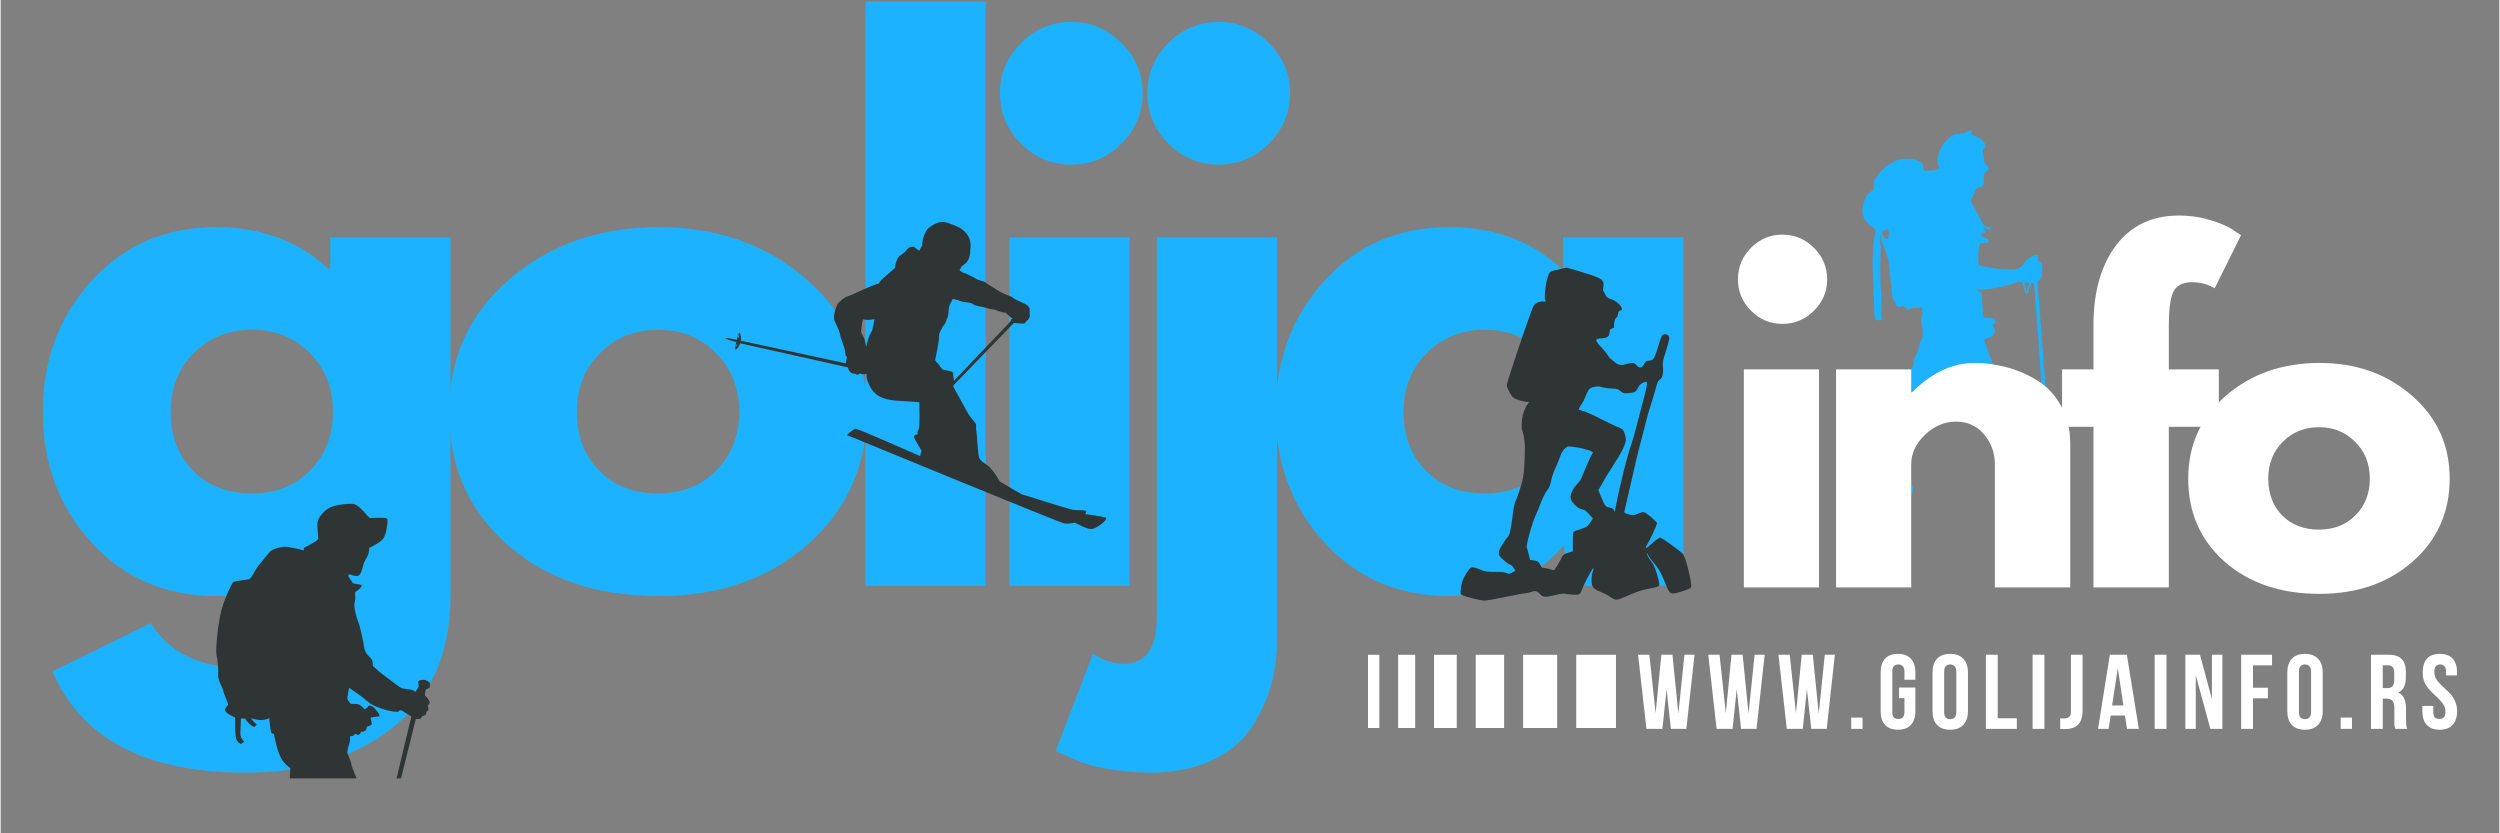 <svg xmlns="http://www.w3.org/2000/svg" xmlns:xlink="http://www.w3.org/1999/xlink" width="300" zoomAndPan="magnify" viewBox="0 0 224.88 75" height="100" preserveAspectRatio="xMidYMid meet" version="1.0"><rect x="0" y="0" width="224.88" height="75" fill="#808080" stroke="none"/><defs><g/><clipPath id="706c85fe1f"><path d="M 77 0.02 L 89 0.02 L 89 53 L 77 53 Z M 77 0.02 " clip-rule="nonzero"/></clipPath><clipPath id="caf272c378"><path d="M 166.695 11.586 L 186.184 11.586 L 186.184 45 L 166.695 45 Z M 166.695 11.586 " clip-rule="nonzero"/></clipPath><clipPath id="72372d6672"><path d="M 12.387 45.316 L 38.625 45.316 L 38.625 70.055 L 12.387 70.055 Z M 12.387 45.316 " clip-rule="nonzero"/></clipPath><clipPath id="3184f65711"><path d="M 65.164 19.902 L 99.645 19.902 L 99.645 47.637 L 65.164 47.637 Z M 65.164 19.902 " clip-rule="nonzero"/></clipPath><clipPath id="4ffc455a00"><path d="M 131.371 24.078 L 152.359 24.078 L 152.359 54.062 L 131.371 54.062 Z M 131.371 24.078 " clip-rule="nonzero"/></clipPath></defs><g fill="#1db2ff" fill-opacity="1"><g transform="translate(2.393, 52.722)"><g><path d="M 2.266 7.703 L 11.125 3.359 C 12.758 6.047 15.594 7.391 19.625 7.391 C 21.5 7.391 23.238 6.789 24.844 5.594 C 26.457 4.395 27.266 2.551 27.266 0.062 L 27.266 -2.266 C 25.348 -0.141 21.926 0.922 17 0.922 C 12.469 0.922 8.734 -0.676 5.797 -3.875 C 2.867 -7.082 1.406 -11.008 1.406 -15.656 C 1.406 -20.301 2.867 -24.234 5.797 -27.453 C 8.734 -30.672 12.469 -32.281 17 -32.281 C 21.031 -32.281 24.391 -31.035 27.078 -28.547 L 27.266 -28.547 L 27.266 -31.359 L 38.094 -31.359 L 38.094 0.859 C 38.094 5.953 36.398 9.883 33.016 12.656 C 29.629 15.426 25.164 16.812 19.625 16.812 C 10.656 16.812 4.867 13.773 2.266 7.703 Z M 15.016 -20.969 C 13.609 -19.582 12.906 -17.805 12.906 -15.641 C 12.906 -13.484 13.578 -11.723 14.922 -10.359 C 16.266 -8.992 18.035 -8.312 20.234 -8.312 C 22.359 -8.312 24.102 -9.004 25.469 -10.391 C 26.832 -11.773 27.516 -13.531 27.516 -15.656 C 27.516 -17.812 26.812 -19.582 25.406 -20.969 C 24 -22.352 22.273 -23.047 20.234 -23.047 C 18.16 -23.047 16.422 -22.352 15.016 -20.969 Z M 15.016 -20.969 "/></g></g></g><g fill="#1db2ff" fill-opacity="1"><g transform="translate(38.951, 52.722)"><g><path d="M 6.625 -3.719 C 3.145 -6.82 1.406 -10.797 1.406 -15.641 C 1.406 -20.492 3.219 -24.477 6.844 -27.594 C 10.477 -30.719 14.961 -32.281 20.297 -32.281 C 25.555 -32.281 29.988 -30.707 33.594 -27.562 C 37.195 -24.426 39 -20.453 39 -15.641 C 39 -10.836 37.238 -6.875 33.719 -3.75 C 30.195 -0.633 25.723 0.922 20.297 0.922 C 14.672 0.922 10.113 -0.625 6.625 -3.719 Z M 15.016 -20.969 C 13.609 -19.582 12.906 -17.805 12.906 -15.641 C 12.906 -13.484 13.578 -11.723 14.922 -10.359 C 16.266 -8.992 18.035 -8.312 20.234 -8.312 C 22.359 -8.312 24.102 -9.004 25.469 -10.391 C 26.832 -11.773 27.516 -13.531 27.516 -15.656 C 27.516 -17.812 26.812 -19.582 25.406 -20.969 C 24 -22.352 22.273 -23.047 20.234 -23.047 C 18.16 -23.047 16.422 -22.352 15.016 -20.969 Z M 15.016 -20.969 "/></g></g></g><g clip-path="url(#706c85fe1f)"><g fill="#1db2ff" fill-opacity="1"><g transform="translate(74.165, 52.722)"><g><path d="M 3.672 0 L 3.672 -52.578 L 14.484 -52.578 L 14.484 0 Z M 3.672 0 "/></g></g></g></g><g fill="#1db2ff" fill-opacity="1"><g transform="translate(87.125, 52.722)"><g><path d="M 4.703 -48.844 C 5.973 -50.113 7.484 -50.75 9.234 -50.75 C 10.984 -50.75 12.488 -50.113 13.75 -48.844 C 15.02 -47.582 15.656 -46.078 15.656 -44.328 C 15.656 -42.578 15.02 -41.066 13.75 -39.797 C 12.488 -38.535 10.984 -37.906 9.234 -37.906 C 7.484 -37.906 5.973 -38.535 4.703 -39.797 C 3.441 -41.066 2.812 -42.578 2.812 -44.328 C 2.812 -46.078 3.441 -47.582 4.703 -48.844 Z M 3.672 -31.359 L 3.672 0 L 14.484 0 L 14.484 -31.359 Z M 3.672 -31.359 "/></g></g></g><g fill="#1db2ff" fill-opacity="1"><g transform="translate(100.391, 52.722)"><g><path d="M 4.703 -48.844 C 5.973 -50.113 7.484 -50.75 9.234 -50.75 C 10.984 -50.75 12.488 -50.113 13.75 -48.844 C 15.02 -47.582 15.656 -46.078 15.656 -44.328 C 15.656 -42.578 15.02 -41.066 13.75 -39.797 C 12.488 -38.535 10.984 -37.906 9.234 -37.906 C 7.484 -37.906 5.973 -38.535 4.703 -39.797 C 3.441 -41.066 2.812 -42.578 2.812 -44.328 C 2.812 -46.078 3.441 -47.582 4.703 -48.844 Z M 3.672 -31.359 L 3.672 2.75 C 3.672 5.602 2.672 7.031 0.672 7.031 C 0.266 7.031 -0.16 6.957 -0.609 6.812 C -1.055 6.676 -1.426 6.523 -1.719 6.359 L -2.078 6.109 L -5.438 14.859 C -5.352 14.898 -5.086 15.02 -4.641 15.219 C -4.191 15.426 -3.852 15.578 -3.625 15.672 C -3.406 15.773 -3.031 15.91 -2.5 16.078 C -1.977 16.242 -1.473 16.363 -0.984 16.438 C -0.492 16.52 0.113 16.602 0.844 16.688 C 1.582 16.77 2.359 16.812 3.172 16.812 C 5.211 16.812 7.008 16.453 8.562 15.734 C 10.113 15.023 11.297 14.066 12.109 12.859 C 12.922 11.66 13.52 10.398 13.906 9.078 C 14.289 7.754 14.484 6.336 14.484 4.828 L 14.484 -31.359 Z M 3.672 -31.359 "/></g></g></g><g fill="#1db2ff" fill-opacity="1"><g transform="translate(113.351, 52.722)"><g><path d="M 5.797 -3.875 C 2.867 -7.082 1.406 -11.008 1.406 -15.656 C 1.406 -20.301 2.867 -24.234 5.797 -27.453 C 8.734 -30.672 12.469 -32.281 17 -32.281 C 21.156 -32.281 24.578 -30.977 27.266 -28.375 L 27.266 -31.359 L 38.094 -31.359 L 38.094 0 L 27.391 0 L 27.391 -3.547 L 27.266 -3.547 C 24.578 -0.566 21.156 0.922 17 0.922 C 12.469 0.922 8.734 -0.676 5.797 -3.875 Z M 15.016 -20.969 C 13.609 -19.582 12.906 -17.805 12.906 -15.641 C 12.906 -13.484 13.578 -11.723 14.922 -10.359 C 16.266 -8.992 18.035 -8.312 20.234 -8.312 C 22.359 -8.312 24.102 -9.004 25.469 -10.391 C 26.832 -11.773 27.516 -13.531 27.516 -15.656 C 27.516 -17.812 26.812 -19.582 25.406 -20.969 C 24 -22.352 22.273 -23.047 20.234 -23.047 C 18.16 -23.047 16.422 -22.352 15.016 -20.969 Z M 15.016 -20.969 "/></g></g></g><g clip-path="url(#caf272c378)"><path fill="#1db2ff" d="M 186.031 42.289 C 185.879 42.137 185.703 42.098 185.496 42.141 C 185.277 42.184 185.07 42.297 184.84 42.301 C 184.738 42.301 184.625 42.309 184.605 42.164 L 183.305 25.309 C 183.328 25.289 183.355 25.273 183.391 25.258 C 183.625 25.156 183.719 24.965 183.715 24.711 C 183.711 24.539 183.758 24.363 183.746 24.191 C 183.73 23.949 183.801 23.645 183.48 23.535 C 183.301 23.473 183.262 23.414 183.359 23.234 C 183.445 23.066 183.316 22.887 183.168 22.938 C 182.766 23.086 182.375 23.27 182.145 23.645 C 181.887 24.07 181.539 24.242 181.047 24.242 C 180.203 24.238 179.367 24.18 178.539 24 C 177.98 23.879 177.984 23.887 177.984 23.312 C 177.984 22.883 177.98 22.453 178.105 22.031 C 178.141 21.914 178.172 21.824 178.305 21.871 C 178.445 21.922 178.57 21.777 178.723 21.859 C 178.816 21.91 178.887 21.805 178.926 21.715 C 178.969 21.613 178.887 21.57 178.812 21.527 C 178.645 21.434 178.473 21.336 178.305 21.246 C 178.246 21.211 178.207 21.164 178.219 21.098 C 178.23 21.023 178.281 21.012 178.352 21 C 178.734 20.926 178.73 20.922 178.48 20.629 C 178.465 20.609 178.34 20.48 178.461 20.527 C 178.625 20.57 178.77 20.613 178.918 20.645 C 178.996 20.66 179.098 20.691 179.129 20.586 C 179.16 20.484 179.062 20.418 178.988 20.422 C 178.418 20.434 178.438 20.113 178.098 19.586 C 178.086 19.57 178.078 19.551 178.07 19.531 C 177.918 19.172 177.699 18.844 177.516 18.5 C 177.418 18.316 177.246 18.094 177.371 17.902 C 177.523 17.668 177.617 17.418 177.707 17.156 C 177.758 17.012 177.887 16.906 178.023 16.883 C 178.422 16.824 178.52 16.586 178.488 16.23 C 178.484 16.141 178.477 16.051 178.473 15.961 C 178.461 15.762 178.512 15.57 178.691 15.453 C 178.988 15.262 179.004 15.199 178.785 14.914 C 178.676 14.77 178.504 14.656 178.523 14.445 C 178.539 14.242 178.477 14.059 178.418 13.871 C 178.332 13.605 178.391 13.387 178.617 13.219 C 178.691 13.168 178.641 13.117 178.625 13.059 C 178.445 12.484 177.918 12.332 177.453 12.145 C 177.23 12.055 177.531 11.645 177.262 11.75 C 177.18 11.766 177.133 11.762 177.102 11.781 C 176.812 11.973 176.504 12.059 176.148 12.059 C 175.961 12.062 175.746 12.078 175.57 12.227 C 174.934 12.758 174.441 13.363 174.344 14.227 C 174.316 14.488 174.301 14.746 174.434 14.977 C 174.527 15.133 174.449 15.156 174.34 15.219 C 174 15.41 173.625 15.336 173.266 15.355 C 173.094 15.363 172.984 15.281 173.031 15.059 C 173.074 14.859 172.977 14.703 172.797 14.602 C 172.586 14.484 172.379 14.387 172.145 14.34 C 170.633 14.031 169.332 15.027 168.676 16.164 C 168.578 16.332 168.598 16.52 168.574 16.703 C 168.555 16.879 168.617 17.105 168.41 17.199 C 167.859 17.445 167.773 17.98 167.633 18.457 C 167.449 19.078 167.602 19.645 168.07 20.129 C 168.234 20.301 168.434 20.43 168.621 20.566 C 168.754 20.664 168.785 20.766 168.746 20.906 C 168.504 21.699 168.516 22.527 168.484 23.344 C 168.434 24.684 168.602 26.027 168.602 27.371 C 168.602 27.758 168.641 28.152 168.66 28.539 C 168.676 28.852 168.91 28.816 169.109 28.828 C 169.348 28.84 169.312 28.648 169.293 28.52 C 169.207 27.957 169.27 27.395 169.289 26.832 C 169.289 26.762 169.285 26.688 169.277 26.617 C 169.121 25.316 169.168 24.012 169.184 22.711 C 169.188 22.445 169.258 22.18 169.172 21.914 C 169.094 21.688 169.113 21.457 169.137 21.223 C 169.168 20.965 169.211 21.492 169.262 21.621 C 169.598 22.43 169.934 23.223 169.977 24.137 C 169.996 24.598 170.051 25.086 170.137 25.559 C 170.227 26.055 170.117 26.605 170.402 27.051 C 170.48 27.203 170.555 27.355 170.633 27.512 C 170.695 27.656 170.887 27.633 171.023 27.594 C 171.254 27.523 171.395 27.578 171.52 27.758 C 171.574 27.836 171.648 27.953 171.734 27.875 C 172.035 27.602 172.41 27.762 172.738 27.672 C 172.816 27.652 172.957 27.641 172.93 27.734 C 172.867 27.957 173.02 28.164 172.934 28.371 C 172.816 28.652 172.828 28.938 172.898 29.219 C 172.984 29.57 172.984 29.926 172.973 30.285 C 172.965 30.523 172.754 30.629 172.734 30.836 C 172.684 31.293 172.508 31.711 172.297 32.105 C 172.086 32.5 172.281 33.051 171.797 33.328 C 171.77 33.344 171.762 33.402 171.75 33.441 C 171.645 33.805 171.527 34.168 171.445 34.539 C 171.406 34.727 171.336 34.883 171.203 35.023 C 170.285 36.012 169.543 37.109 169.199 38.434 C 168.984 39.258 168.613 40.012 168.219 40.758 C 168.148 40.891 168.059 41.02 167.957 41.133 C 167.902 41.195 167.797 41.27 167.77 41.086 C 167.758 40.996 167.73 40.883 167.605 40.914 C 167.477 40.941 167.465 41.07 167.496 41.164 C 167.574 41.406 167.469 41.578 167.336 41.758 C 167.18 41.973 167.027 42.195 166.902 42.43 C 166.699 42.816 166.797 43.086 167.18 43.293 C 167.207 43.309 167.234 43.324 167.262 43.34 C 167.27 43.34 167.273 43.344 167.277 43.348 C 167.281 43.352 167.289 43.352 167.301 43.359 C 167.41 43.414 167.738 43.574 167.988 43.641 C 167.996 43.645 168.004 43.645 168.012 43.648 C 168.035 43.652 168.059 43.66 168.082 43.664 C 168.094 43.664 168.102 43.668 168.113 43.668 C 168.355 43.719 168.605 43.758 168.844 43.824 C 168.844 43.824 168.848 43.824 168.848 43.828 C 169.004 43.871 169.156 43.926 169.301 44.004 C 169.301 44.004 169.301 44.004 169.301 44.008 C 169.359 44.039 169.414 44.074 169.469 44.113 C 169.492 44.125 169.516 44.145 169.535 44.16 C 169.543 44.164 169.555 44.172 169.562 44.18 L 169.586 44.199 C 170.008 44.527 171.715 44.973 172.035 44.391 C 172.27 43.957 172.062 43.559 171.57 43.484 C 171.305 43.438 171.141 43.406 171.035 43.34 C 170.883 43.246 170.836 43.082 170.746 42.715 C 170.703 42.527 170.645 42.34 170.59 42.152 C 170.555 42.039 170.496 41.922 170.371 41.922 C 170.246 41.922 170.168 41.773 170.246 41.672 L 174.383 36.098 C 174.418 36.047 174.48 36.023 174.539 36.035 C 174.711 36.066 174.879 36.039 174.973 35.883 C 175.117 35.633 175.359 35.184 175.574 34.949 C 175.645 34.875 175.766 34.887 175.824 34.973 C 175.898 35.086 175.984 35.195 176.07 35.305 C 176.082 35.32 176.094 35.336 176.098 35.355 C 176.277 35.941 176.527 36.703 177.113 36.57 C 177.422 36.504 177.715 36.543 177.938 36.562 C 178.012 36.57 178.066 36.625 178.078 36.695 C 178.219 37.594 178.309 38.512 178.797 39.309 C 179.145 39.875 179.555 40.406 179.918 40.961 C 180.191 41.383 180.441 41.82 180.703 42.25 C 180.758 42.34 180.801 42.398 180.641 42.434 C 180.488 42.465 180.438 42.633 180.555 42.715 C 181 43.027 180.812 43.496 180.883 43.902 C 180.887 43.949 180.855 44.012 180.875 44.055 C 180.941 44.223 180.977 44.391 180.988 44.559 C 180.988 44.562 180.988 44.562 180.988 44.562 C 181.324 45.238 182.258 44.695 182.348 44.645 C 182.355 44.641 182.355 44.637 182.355 44.637 C 182.75 44.473 183.117 44.125 183.547 44.199 C 184.008 44.277 184.383 44.082 184.715 43.91 C 185.227 43.641 185.715 43.289 186.062 42.781 C 186.211 42.562 186.191 42.445 186.031 42.289 Z M 169.602 21.449 C 169.508 21.32 169.414 21.191 169.324 21.07 C 169.258 20.984 169.293 20.863 169.395 20.824 C 169.477 20.797 169.551 20.746 169.625 20.711 C 169.918 20.582 169.934 20.59 169.934 20.906 C 169.938 21.062 169.926 21.219 169.891 21.383 C 169.863 21.52 169.688 21.562 169.602 21.449 Z M 170.273 41.195 C 170.176 41.324 169.969 41.246 169.984 41.082 C 170 40.914 170.066 40.746 170.219 40.57 C 170.984 39.672 171.688 38.723 172.418 37.793 C 172.922 37.148 173.438 36.512 173.938 35.863 C 173.953 35.844 173.977 35.789 173.988 35.805 C 174 35.812 174.012 35.82 174.027 35.828 C 174.113 35.875 174.137 35.984 174.078 36.062 Z M 182.527 25.48 C 182.527 25.48 182.605 25.527 182.566 25.594 C 182.566 25.594 182.363 25.926 182.379 26.07 C 182.395 26.211 182.34 26.422 182.297 26.113 C 182.25 25.809 182.199 25.672 182.137 25.543 C 182.074 25.41 182.355 25.371 182.527 25.48 Z M 183.766 41.902 C 183.477 41.801 183.344 41.625 183.207 41.691 C 183.09 41.746 182.852 41.73 182.723 41.602 L 182.711 41.59 C 182.703 41.578 182.691 41.566 182.684 41.551 C 182.684 41.547 182.68 41.547 182.68 41.547 C 182.676 41.535 182.668 41.527 182.664 41.516 C 182.621 41.414 182.551 41.277 182.418 41.348 C 182.254 41.438 182.484 41.527 182.445 41.645 C 182.289 41.688 182.238 41.559 182.164 41.465 C 181.562 40.703 181.184 39.828 180.922 38.898 C 180.801 38.48 180.645 38.074 180.441 37.684 C 180.141 37.094 180.102 36.469 180.176 35.816 C 180.262 35.09 179.992 34.422 179.738 33.766 C 179.559 33.301 179.375 32.832 179.16 32.383 C 178.902 31.848 178.812 31.258 178.543 30.73 C 178.453 30.547 178.648 30.52 178.762 30.477 C 178.992 30.398 179.203 30.332 179.371 30.105 C 179.523 29.898 179.508 29.754 179.402 29.555 C 179.316 29.391 179.129 29.188 179.5 29.098 C 179.633 29.062 179.551 28.941 179.504 28.871 C 179.336 28.598 179.047 28.598 178.789 28.605 C 178.512 28.613 178.402 28.539 178.398 28.25 C 178.379 27.656 178.324 27.066 178.289 26.473 C 178.281 26.367 178.242 26.297 178.148 26.258 C 178.062 26.223 177.711 26.094 177.922 26.086 C 179.07 26.051 180.16 25.848 181.227 25.484 C 181.266 25.473 181.301 25.457 181.344 25.445 C 181.863 25.285 181.914 25.312 182.074 25.82 C 182.125 25.977 182.164 26.137 182.215 26.293 C 182.238 26.371 182.266 26.457 182.379 26.434 C 182.477 26.414 182.52 26.344 182.496 26.254 C 182.422 25.941 182.707 25.762 182.773 25.5 C 182.785 25.453 182.844 25.422 182.898 25.445 C 182.926 25.457 182.945 25.473 182.961 25.492 L 183.035 25.926 C 183.035 25.93 183.035 25.934 183.035 25.938 C 183.051 26.109 183.066 26.281 183.078 26.449 C 183.148 27.34 183.211 28.23 183.281 29.121 C 183.305 29.422 183.332 29.723 183.359 30.027 L 183.66 34.344 C 183.66 34.352 183.66 34.359 183.66 34.367 C 183.668 34.586 183.688 34.809 183.707 35.031 L 184.18 41.77 C 184.184 41.859 184.117 41.938 184.031 41.941 C 183.961 41.949 183.875 41.941 183.766 41.902 Z M 183.766 41.902 " fill-opacity="1" fill-rule="nonzero"/></g><g fill="#ffffff" fill-opacity="1"><g transform="translate(154.589, 52.868)"><g><path d="M 2.938 -30.562 C 3.727 -31.352 4.672 -31.75 5.766 -31.75 C 6.867 -31.75 7.816 -31.352 8.609 -30.562 C 9.398 -29.77 9.797 -28.828 9.797 -27.734 C 9.797 -26.641 9.398 -25.695 8.609 -24.906 C 7.816 -24.113 6.867 -23.719 5.766 -23.719 C 4.672 -23.719 3.727 -24.113 2.938 -24.906 C 2.156 -25.695 1.766 -26.641 1.766 -27.734 C 1.766 -28.828 2.156 -29.77 2.938 -30.562 Z M 2.297 -19.625 L 2.297 0 L 9.062 0 L 9.062 -19.625 Z M 2.297 -19.625 "/></g></g></g><g fill="#ffffff" fill-opacity="1"><g transform="translate(162.887, 52.868)"><g><path d="M 2.297 0 L 2.297 -19.625 L 9.062 -19.625 L 9.062 -17.562 L 9.141 -17.562 C 10.898 -19.32 12.773 -20.203 14.766 -20.203 C 15.734 -20.203 16.695 -20.07 17.656 -19.812 C 18.613 -19.562 19.531 -19.164 20.406 -18.625 C 21.281 -18.094 21.992 -17.332 22.547 -16.344 C 23.098 -15.363 23.375 -14.223 23.375 -12.922 L 23.375 0 L 16.594 0 L 16.594 -11.094 C 16.594 -12.113 16.27 -13.004 15.625 -13.766 C 14.977 -14.535 14.129 -14.922 13.078 -14.922 C 12.055 -14.922 11.129 -14.523 10.297 -13.734 C 9.473 -12.941 9.062 -12.062 9.062 -11.094 L 9.062 0 Z M 2.297 0 "/></g></g></g><g fill="#ffffff" fill-opacity="1"><g transform="translate(184.915, 52.868)"><g><path d="M 3.438 -19.625 L 3.438 -23.797 C 3.469 -26.723 4.156 -29.066 5.5 -30.828 C 6.852 -32.586 8.727 -33.469 11.125 -33.469 C 12.145 -33.469 13.117 -33.32 14.047 -33.031 C 14.984 -32.738 15.656 -32.438 16.062 -32.125 L 16.719 -31.703 L 14.344 -26.922 C 13.727 -27.285 13.051 -27.469 12.312 -27.469 C 11.469 -27.469 10.906 -27.18 10.625 -26.609 C 10.352 -26.035 10.219 -25.031 10.219 -23.594 L 10.219 -19.625 L 14.719 -19.625 L 14.719 -14.453 L 10.219 -14.453 L 10.219 0 L 3.438 0 L 3.438 -14.453 L 0.609 -14.453 L 0.609 -19.625 Z M 3.438 -19.625 "/></g></g></g><g fill="#ffffff" fill-opacity="1"><g transform="translate(196.005, 52.868)"><g><path d="M 4.141 -2.328 C 1.961 -4.266 0.875 -6.75 0.875 -9.781 C 0.875 -12.82 2.008 -15.316 4.281 -17.266 C 6.551 -19.223 9.359 -20.203 12.703 -20.203 C 15.992 -20.203 18.766 -19.219 21.016 -17.25 C 23.273 -15.289 24.406 -12.805 24.406 -9.797 C 24.406 -6.785 23.301 -4.301 21.094 -2.344 C 18.883 -0.395 16.086 0.578 12.703 0.578 C 9.18 0.578 6.328 -0.391 4.141 -2.328 Z M 9.391 -13.109 C 8.516 -12.242 8.078 -11.133 8.078 -9.781 C 8.078 -8.438 8.492 -7.336 9.328 -6.484 C 10.172 -5.629 11.281 -5.203 12.656 -5.203 C 13.988 -5.203 15.082 -5.633 15.938 -6.5 C 16.789 -7.363 17.219 -8.461 17.219 -9.797 C 17.219 -11.141 16.773 -12.242 15.891 -13.109 C 15.016 -13.984 13.938 -14.422 12.656 -14.422 C 11.352 -14.422 10.266 -13.984 9.391 -13.109 Z M 9.391 -13.109 "/></g></g></g><g clip-path="url(#72372d6672)"><path fill="#2f3534" d="M 38.176 61.188 C 38 61.16 37.559 61.199 37.578 61.383 C 37.598 61.562 37.641 61.762 37.59 61.844 C 37.539 61.93 37.332 62.27 37.332 62.27 C 37.332 62.27 37.133 62.113 36.926 62.07 C 36.723 62.023 36.156 61.98 36.051 61.922 C 35.949 61.863 35.043 61.203 34.859 61.051 C 34.676 60.895 34.105 60.512 33.867 60.258 C 33.625 60.008 33.488 60.074 33.488 59.746 C 33.488 59.418 33.355 59.266 33.113 59.035 C 32.871 58.801 32.738 58.562 32.691 58.125 C 32.641 57.691 32.305 56.215 32.168 55.93 C 32.031 55.641 31.852 54.84 31.832 54.52 C 31.812 54.203 31.945 54.055 31.918 53.711 C 31.891 53.363 31.859 53.293 32.062 53.18 C 32.262 53.062 32.504 52.793 32.504 52.688 C 32.504 52.582 31.84 52.57 31.723 52.484 C 31.609 52.398 31.551 52.234 31.445 52.109 C 31.34 51.984 31.27 51.793 31.27 51.793 L 31.387 51.676 C 31.387 51.676 31.859 51.898 32.168 51.82 C 32.477 51.742 32.602 50.887 32.688 50.672 C 32.773 50.461 33.094 49.988 33.121 49.758 C 33.152 49.527 33.172 49.312 33.172 49.312 C 33.172 49.312 34.117 48.871 34.414 48.504 C 34.715 48.137 34.898 46.836 34.773 46.68 C 34.648 46.527 33.344 46.633 33.23 46.625 C 33.113 46.613 32.266 45.375 31.699 45.348 C 31.129 45.32 30.203 45.414 29.645 45.676 C 29.086 45.938 28.613 46.562 28.523 46.949 C 28.438 47.336 28.629 48.328 28.562 48.52 C 28.496 48.715 27.434 49.215 27.328 49.293 C 27.223 49.371 27.301 49.543 27.301 49.543 C 27.301 49.543 25.922 49.156 25.496 49.215 C 25.074 49.273 24.453 49.379 24.215 49.68 C 23.973 49.977 23.133 50.941 22.93 51.309 C 22.727 51.676 22.496 52.102 22.344 52.137 C 22.188 52.176 21.039 52.293 20.926 52.387 C 20.809 52.484 20.172 53.805 19.863 54.945 C 19.555 56.082 19.324 58.512 19.422 58.938 C 19.516 59.363 19.613 60.27 19.574 60.75 C 19.535 61.23 20 61.926 20.039 62.199 C 20.078 62.469 20.531 63.336 20.461 63.449 C 20.395 63.566 20.066 63.797 20.25 64.047 C 20.434 64.297 21.098 64.578 21.098 64.578 C 21.098 64.578 21.078 65.969 21.176 66.41 C 21.273 66.855 21.629 66.961 21.629 66.961 L 21.93 66.738 C 21.93 66.738 21.535 66.488 21.574 65.938 C 21.609 65.387 21.621 64.664 21.621 64.664 L 22.008 64.676 C 22.008 64.676 22.305 65.215 22.816 65.438 L 23.059 65.195 C 23.059 65.195 22.691 64.961 22.547 64.645 C 22.547 64.645 23.133 64.82 23.461 64.809 C 23.789 64.801 24.176 64.645 24.176 64.645 C 24.176 64.645 24.281 65.781 24.34 65.906 C 24.398 66.035 24.598 66.035 24.598 66.09 C 24.598 66.148 24.926 67.809 25.324 68.379 C 25.719 68.945 26.074 69.121 26.074 69.121 C 26.074 69.121 26.035 69.547 26.027 70.004 L 14.441 80.043 C 14.262 79.867 14.102 79.762 14.059 79.801 C 14.016 79.84 14.105 80.008 14.262 80.199 L 12.418 81.797 C 12.418 81.797 12.395 81.902 12.441 81.961 C 12.488 82.02 12.555 82.004 12.555 82.004 L 14.445 80.398 C 14.621 80.578 14.785 80.684 14.828 80.645 C 14.871 80.605 14.781 80.438 14.625 80.246 L 26.043 70.555 C 26.059 70.742 26.09 70.902 26.137 71 C 26.34 71.406 26.457 72.012 26.426 72.242 C 26.398 72.477 26.34 72.723 26.34 72.852 C 26.34 72.98 26.383 73.258 26.152 73.43 C 25.922 73.605 25.617 74.141 25.238 74.344 C 24.863 74.543 23.387 75.27 22.504 75.805 C 21.621 76.34 20.25 77.426 19.93 77.785 C 19.613 78.148 19.121 78.551 19.031 78.551 C 18.945 78.551 18.27 78.516 17.949 78.594 C 17.625 78.676 17.309 78.828 17.281 78.828 C 17.258 78.828 16.965 78.77 16.723 78.871 C 16.48 78.973 16.867 80.812 16.977 81.012 C 17.09 81.207 17.32 81.359 17.336 81.633 C 17.352 81.91 17.531 83.273 17.758 83.852 C 17.984 84.43 18.742 85.371 18.969 85.457 C 19.195 85.543 19.461 85.285 19.461 85.285 C 19.461 85.285 19.66 85.145 19.609 84.844 C 19.562 84.547 19.41 83.844 19.477 83.562 C 19.543 83.281 19.93 82.918 19.957 82.52 C 19.984 82.125 20.043 81.586 20.121 81.52 C 20.199 81.449 20.949 81.133 21.008 80.977 C 21.066 80.824 21.5 80.891 21.547 80.66 C 21.598 80.43 22.195 79.977 22.551 79.688 C 22.91 79.398 24.246 78.344 24.758 78.027 C 25.27 77.711 25.859 77.605 26.043 77.527 C 26.227 77.449 26.41 77.129 26.543 77.062 C 26.68 76.996 27.266 76.754 27.547 76.637 C 27.828 76.523 28.32 76.367 28.512 76.234 C 28.707 76.098 28.965 75.684 28.965 75.684 C 28.965 75.684 29.062 77.562 28.992 77.93 C 28.926 78.297 28.867 79.965 28.867 80.648 C 28.867 81.336 28.887 82.695 28.945 82.801 C 29.004 82.906 29.34 82.984 29.293 83.102 C 29.246 83.215 28.977 83.48 29.016 83.691 C 29.051 83.906 29.293 84.398 29.277 84.75 C 29.266 85.102 29.211 85.426 29.395 85.477 C 29.578 85.527 30.199 85.594 30.914 85.582 C 31.629 85.574 31.594 85.348 31.734 85.305 C 31.871 85.262 32.484 85.27 32.844 85.387 C 33.199 85.504 33.973 85.59 34.586 85.547 C 35.195 85.504 35.836 85.395 35.992 85.289 C 36.148 85.184 35.906 84.875 35.906 84.875 C 35.906 84.875 35.734 84.367 35.285 84.301 C 34.836 84.234 34.371 84.176 34.062 84.008 C 33.758 83.836 33.535 83.52 33.289 83.367 C 33.16 83.293 32.965 83.152 32.797 83.008 L 33.141 81.629 C 33.391 81.668 33.586 81.66 33.598 81.605 C 33.609 81.547 33.438 81.465 33.199 81.398 L 37.367 64.703 C 37.559 64.73 37.785 64.691 37.82 64.656 C 37.875 64.602 37.918 64.469 37.918 64.469 C 37.918 64.469 38.176 64.398 38.258 64.316 C 38.344 64.23 38.289 64.07 38.289 64.07 C 38.289 64.07 38.488 63.988 38.504 63.828 C 38.516 63.668 38.41 63.543 38.41 63.543 C 38.41 63.543 38.617 63.363 38.605 63.188 C 38.594 63.016 38.328 62.715 38.227 62.645 C 38.125 62.574 38.215 62.141 38.305 62.051 C 38.395 61.961 38.805 61.848 38.816 61.688 C 38.828 61.527 38.348 61.215 38.176 61.191 Z M 32.938 81.344 C 32.688 81.305 32.496 81.312 32.484 81.367 C 32.469 81.426 32.641 81.508 32.883 81.574 L 32.586 82.805 C 32.535 82.742 32.496 82.688 32.48 82.637 C 32.41 82.434 32.445 82.324 32.332 82.234 C 32.215 82.141 32.062 82.039 32.062 82.039 C 32.062 82.039 32.293 81.434 32.266 81.246 C 32.242 81.062 32.016 80.238 31.996 80.012 C 31.977 79.789 32.387 78.434 32.273 77.926 C 32.156 77.422 32.055 76.898 32.098 76.594 C 32.141 76.293 32.836 75.48 32.836 74.758 C 32.836 74.035 32.418 72.891 32.344 72.445 C 32.273 71.996 32.23 70.824 32.098 70.289 C 31.969 69.754 31.68 69.348 31.562 68.77 C 31.449 68.188 31.172 67.887 31.203 67.641 C 31.23 67.395 31.305 67.105 31.391 66.887 C 31.477 66.672 31.445 66.273 31.445 66.273 C 31.445 66.273 31.645 66.246 31.734 66.215 C 31.824 66.184 31.871 66.035 31.871 66.035 C 31.871 66.035 32.129 66.16 32.238 66.125 C 32.348 66.086 32.438 65.855 32.438 65.855 C 32.438 65.855 32.727 65.859 32.836 65.75 C 32.945 65.641 32.957 65.402 32.957 65.402 C 32.957 65.402 33.328 65.301 33.387 65.191 C 33.445 65.082 33.254 64.648 33.309 64.594 C 33.363 64.539 33.801 64.512 34.031 64.477 C 34.262 64.445 33.812 63.875 33.594 63.695 C 33.375 63.512 33.219 63.449 33.129 63.512 C 33.039 63.578 33.012 63.699 32.93 63.746 C 32.844 63.789 32.734 63.828 32.734 63.828 C 32.734 63.828 32.516 63.527 32.273 63.418 C 32.027 63.309 31.527 63.359 31.527 63.359 C 31.527 63.359 31.258 63.059 31.211 62.934 C 31.164 62.812 31.359 61.898 31.359 61.898 C 31.359 61.898 32.555 62.703 33.031 63.141 C 33.508 63.578 34.547 63.875 34.852 63.945 C 35.156 64.016 35.617 64.086 35.738 64.062 C 35.859 64.035 35.914 63.914 35.914 63.914 C 35.914 63.914 36.098 63.918 36.223 64.023 C 36.316 64.102 36.711 64.309 36.961 64.477 L 32.938 81.34 Z M 32.938 81.344 " fill-opacity="1" fill-rule="nonzero"/></g><path stroke-linecap="butt" transform="matrix(0, 0.511, -0.511, 0, 145.378, 58.935)" fill="none" stroke-linejoin="miter" d="M -0.003 3.502 L 12.887 3.502 " stroke="#ffffff" stroke-width="7" stroke-opacity="1" stroke-miterlimit="4"/><path stroke-linecap="butt" transform="matrix(0, 0.511, -0.511, 0, 140.086, 58.935)" fill="none" stroke-linejoin="miter" d="M -0.003 2.999 L 12.887 2.999 " stroke="#ffffff" stroke-width="6" stroke-opacity="1" stroke-miterlimit="4"/><path stroke-linecap="butt" transform="matrix(0, 0.511, -0.511, 0, 135.31, 58.935)" fill="none" stroke-linejoin="miter" d="M -0.003 2.497 L 12.887 2.497 " stroke="#ffffff" stroke-width="5" stroke-opacity="1" stroke-miterlimit="4"/><path stroke-linecap="butt" transform="matrix(0, 0.511, -0.511, 0, 131.051, 58.935)" fill="none" stroke-linejoin="miter" d="M -0.003 2.004 L 12.887 2.004 " stroke="#ffffff" stroke-width="4" stroke-opacity="1" stroke-miterlimit="4"/><path stroke-linecap="butt" transform="matrix(0, 0.511, -0.511, 0, 127.307, 58.935)" fill="none" stroke-linejoin="miter" d="M -0.003 1.503 L 12.887 1.503 " stroke="#ffffff" stroke-width="3" stroke-opacity="1" stroke-miterlimit="4"/><path stroke-linecap="butt" transform="matrix(0, 0.511, -0.511, 0, 124.079, 58.935)" fill="none" stroke-linejoin="miter" d="M -0.003 0.996 L 12.887 0.996 " stroke="#ffffff" stroke-width="2" stroke-opacity="1" stroke-miterlimit="4"/><g clip-path="url(#3184f65711)"><path fill="#2f3534" d="M 78.5 29.426 C 78.582 29.215 78.613 28.84 78.633 28.73 C 78.633 28.73 78.379 28.746 78.246 28.781 C 78.113 28.82 77.605 28.746 77.605 28.746 C 77.605 28.746 77.551 28.902 77.516 29.148 C 77.48 29.395 77.438 29.754 77.438 29.828 C 77.438 29.906 77.559 30.168 77.676 30.367 C 77.789 30.562 77.887 31.23 77.887 31.23 C 77.887 31.23 78.039 30.641 78.102 30.449 C 78.16 30.258 78.156 30.219 78.34 29.914 C 78.527 29.609 78.422 29.641 78.5 29.426 Z M 91.18 29.07 L 85.754 34.676 C 85.742 34.746 85.734 34.789 85.734 34.789 C 85.734 34.789 86.598 36.371 86.898 36.91 C 87.199 37.449 87.305 37.57 87.613 37.934 C 87.922 38.297 87.727 38.262 87.812 38.758 C 87.891 39.254 87.941 41.035 88.09 41.254 C 88.238 41.473 88.305 41.523 88.305 41.523 C 88.305 41.523 88.637 41.777 88.781 41.867 C 88.93 41.961 89.07 42.09 89.32 42.418 C 89.574 42.742 89.918 43.328 89.918 43.328 C 89.918 43.328 91.859 44.488 91.922 44.496 C 91.984 44.512 96.066 45.801 96.434 45.871 C 96.797 45.941 97.555 45.883 97.664 45.98 C 97.77 46.078 97.605 46.273 97.605 46.273 C 97.605 46.273 99.242 46.461 99.465 46.605 C 99.691 46.754 98.586 47.629 98.137 47.617 C 97.68 47.605 96.676 47.031 96.676 47.031 C 96.676 47.031 96.168 47.188 95.68 47.094 C 95.191 46.996 76.164 39.156 76.164 39.156 C 76.164 39.156 76.73 38.582 76.969 38.59 C 77.207 38.598 82.758 41.051 82.758 41.051 L 82.809 40.793 C 82.812 40.766 82.891 40.594 82.891 40.594 C 82.891 40.594 82.199 39.41 82.188 39.34 C 82.18 39.266 82.34 39.113 82.34 39.113 L 82.523 39.117 C 82.523 39.117 82.523 39.082 82.516 38.961 C 82.504 38.848 82.531 38.828 82.637 38.582 C 82.742 38.336 82.68 36.199 82.68 36.199 C 82.68 36.199 81.902 36.148 80.68 36.066 C 79.453 35.98 78.633 35.645 78.184 34.676 C 77.738 33.707 77.988 33.648 77.988 33.648 C 77.988 33.648 77.898 33.672 77.691 33.684 C 77.488 33.695 77.34 33.602 77.34 33.602 C 77.34 33.602 77.258 33.699 77.141 33.715 C 77.027 33.734 76.902 33.633 76.902 33.633 C 76.902 33.633 76.848 33.66 76.645 33.598 C 76.441 33.531 76.305 33.328 76.254 33.074 L 76.25 33.066 L 66.555 30.895 C 66.52 30.992 66.469 31.086 66.406 31.195 C 66.348 31.305 66.211 31.461 66.156 31.477 C 66.102 31.496 66.109 31.309 66.133 31.129 C 66.145 31.062 66.168 30.934 66.203 30.793 C 65.949 30.719 65.637 30.625 65.531 30.59 C 65.344 30.527 65.184 30.473 65.207 30.449 C 65.234 30.43 65.516 30.438 65.551 30.438 C 65.555 30.438 65.812 30.492 66.254 30.59 C 66.305 30.402 66.352 30.227 66.379 30.152 C 66.434 29.992 66.516 29.914 66.535 29.934 C 66.551 29.953 66.633 30.32 66.633 30.504 C 66.629 30.559 66.625 30.617 66.617 30.664 C 68.586 31.086 72.883 32.012 76.082 32.707 C 76.07 32.672 76.07 32.637 76.082 32.59 C 76.121 32.41 76.164 32.113 76.164 32.113 C 76.164 32.113 76.129 32.082 76.078 32.043 C 76.027 32 76.016 31.758 75.996 31.57 C 75.984 31.383 75.574 30.395 75.551 30.125 C 75.523 29.852 75.129 29.043 75.129 29.043 C 75.129 29.043 75.02 28.883 75.004 28.637 C 74.988 28.398 75.02 28.16 75.156 27.781 C 75.289 27.406 75.305 27.406 75.355 27.328 C 75.41 27.25 75.617 27.023 75.895 26.836 C 76.168 26.648 76.176 26.688 76.367 26.625 C 76.559 26.562 76.902 26.398 77.199 26.254 C 77.492 26.105 77.656 26.051 78.016 25.891 C 78.375 25.73 78.922 25.52 79 25.523 C 79.074 25.523 79.098 25.328 79.328 25.129 C 79.555 24.934 80.496 24.113 80.496 24.113 C 80.496 24.113 80.508 23.734 80.656 23.41 C 80.805 23.086 80.848 23.082 81.188 22.828 C 81.527 22.578 81.387 22.652 81.539 22.492 C 81.699 22.336 81.738 22.254 81.961 22.219 C 82.18 22.184 82.203 22.215 82.434 22.398 C 82.664 22.582 82.684 22.547 82.684 22.547 L 82.945 22.09 L 82.945 21.914 L 83.008 21.508 C 83.008 21.508 83.164 20.918 83.402 20.637 C 83.641 20.352 84.383 19.895 84.922 19.984 C 85.461 20.074 86.312 20.496 86.312 20.496 C 86.312 20.496 86.926 20.844 87.16 21.41 C 87.395 21.973 87.242 22.59 87.242 22.59 C 87.242 22.59 87.262 22.605 87.27 22.637 C 87.277 22.664 87.219 23.188 87.023 23.488 C 86.832 23.797 86.531 23.926 86.531 23.926 L 86.293 24.312 C 86.293 24.312 86.562 24.547 86.719 24.578 C 86.879 24.605 86.816 24.598 87.016 24.684 C 87.215 24.773 87.219 24.812 87.387 24.871 C 87.551 24.926 87.547 24.949 87.727 25.062 C 87.91 25.176 88.004 25.203 88.32 25.289 C 88.629 25.375 88.645 25.438 88.812 25.547 C 88.98 25.656 89.047 25.707 89.219 25.801 C 89.387 25.898 89.621 26.07 89.871 26.219 C 90.121 26.367 90.934 26.695 90.973 26.711 C 91.008 26.723 91.043 26.766 91.105 26.805 C 91.164 26.84 91.273 26.91 91.328 26.949 C 91.375 26.984 92.25 27.352 92.32 27.418 C 92.387 27.48 92.488 27.555 92.559 27.664 C 92.637 27.773 92.594 27.781 92.602 27.875 C 92.609 27.973 92.621 28.5 92.621 28.5 C 92.621 28.5 92.566 28.586 92.555 28.625 C 92.535 28.668 92.492 28.711 92.477 28.77 C 92.457 28.828 92.34 28.848 92.32 28.875 C 92.301 28.906 92.25 29.051 92.145 29.098 C 92.039 29.141 91.758 29.117 91.73 29.105 C 91.711 29.098 91.391 29.086 91.18 29.07 Z M 85.789 34.277 C 87.309 32.68 89.309 30.574 90.922 28.891 C 90.922 28.871 90.922 28.848 90.926 28.828 C 90.941 28.688 91.074 28.695 91.074 28.695 L 90.406 28.125 L 90.301 28.141 C 90.301 28.141 89.75 28 89.586 27.918 C 89.426 27.832 89.211 27.844 89.086 27.82 C 88.965 27.793 88.695 27.695 88.488 27.652 C 88.277 27.613 87.617 27.496 87.527 27.379 C 87.434 27.262 87.332 27.328 87.258 27.266 C 87.18 27.203 86.758 27.219 86.508 27.137 C 86.262 27.047 85.77 26.902 85.68 26.91 C 85.68 26.91 85.348 27.523 85.34 27.699 C 85.332 27.875 85.293 27.945 85.285 28.27 C 85.27 28.598 85.168 28.605 85.09 28.895 C 85.008 29.18 84.836 29.273 84.668 29.621 C 84.5 29.969 84.434 30.059 84.457 30.316 C 84.484 30.574 84.105 32.414 84.105 32.414 C 84.105 32.414 84.23 32.637 84.32 32.684 C 84.41 32.727 84.523 32.953 84.523 32.953 C 84.523 32.953 84.688 33.207 84.84 33.277 C 84.988 33.344 85.176 33.312 85.52 33.422 C 85.867 33.527 85.656 33.637 85.75 33.934 C 85.781 34.027 85.793 34.152 85.789 34.277 Z M 66.27 31.082 C 66.312 31.027 66.324 31.004 66.312 31.012 C 66.301 31.012 66.176 31.031 66.176 31.031 C 66.176 31.039 66.16 31.176 66.16 31.176 C 66.16 31.176 66.23 31.137 66.27 31.082 Z M 66.449 30.398 C 66.449 30.398 66.469 30.363 66.461 30.297 C 66.453 30.234 66.414 30.152 66.414 30.152 C 66.414 30.152 66.406 30.148 66.395 30.172 C 66.383 30.199 66.355 30.316 66.355 30.316 C 66.355 30.316 66.441 30.395 66.449 30.398 Z M 66.449 30.398 " fill-opacity="1" fill-rule="evenodd"/></g><g clip-path="url(#4ffc455a00)"><path fill="#2f3534" d="M 135.496 53.711 C 136.383 53.523 137.211 53.371 137.34 53.367 C 137.465 53.363 137.68 53.316 137.82 53.258 C 138.105 53.137 138.312 53.207 138.613 53.531 C 138.828 53.762 139.094 53.766 139.926 53.551 C 140.379 53.434 140.629 53.406 140.844 53.445 C 141.34 53.527 141.883 53.555 142.035 53.496 C 142.121 53.465 142.219 53.328 142.27 53.176 C 142.316 53.027 142.496 52.625 142.668 52.281 C 143.203 51.211 143.523 50.785 143.285 51.465 C 143.227 51.633 143.18 51.961 143.18 52.195 C 143.18 52.812 143.316 52.996 143.961 53.25 C 144.242 53.363 144.66 53.578 144.887 53.73 C 145.367 54.055 145.41 54.055 146.266 53.684 C 147.344 53.215 147.695 53.098 148.371 52.977 C 148.738 52.91 149.094 52.824 149.16 52.789 C 149.336 52.699 149.312 52.465 149.039 51.578 C 148.855 51 148.727 50.715 148.547 50.508 C 148.312 50.234 148.125 49.867 148.184 49.805 C 148.199 49.789 148.246 49.863 148.285 49.973 C 148.324 50.082 148.551 50.391 148.785 50.66 C 149.195 51.129 149.477 51.621 149.781 52.41 C 150.109 53.246 150.211 53.395 150.48 53.418 C 150.719 53.438 151.887 53.078 152.07 52.926 C 152.199 52.82 152.18 52.566 151.988 51.703 C 151.742 50.613 151.547 50.023 151.367 49.82 C 151.152 49.578 149.48 48.379 149.359 48.379 C 149.258 48.379 148.785 48.738 148.359 49.137 C 148.055 49.422 147.961 49.344 148.191 49 C 148.387 48.715 149.074 47.219 149.074 47.082 C 149.074 46.98 148.227 46.242 147.973 46.121 C 147.852 46.062 147.723 46.086 147.371 46.227 C 146.934 46.402 146.918 46.402 146.523 46.293 C 146.305 46.23 146.125 46.145 146.125 46.098 C 146.125 46.055 146.219 45.641 146.332 45.18 C 146.445 44.723 146.684 43.684 146.863 42.871 C 147.043 42.062 147.297 40.973 147.434 40.453 C 147.57 39.93 147.82 38.957 147.992 38.285 C 148.164 37.613 148.32 37.039 148.336 37.012 C 148.371 36.953 148.934 35.086 149.07 34.574 C 149.117 34.398 149.215 34.23 149.316 34.164 C 149.562 34.004 149.66 33.641 149.605 33.066 C 149.566 32.641 149.59 32.496 149.797 31.832 C 150.219 30.504 150.242 30.375 150.09 30.207 C 150 30.105 149.891 30.066 149.742 30.082 C 149.508 30.105 149.453 30.227 149.039 31.645 C 148.781 32.262 148.797 32.461 148.246 32.465 C 148.105 32.48 148.02 32.559 147.91 32.77 C 147.719 33.141 147.492 33.176 147.219 32.867 C 147.035 32.664 146.996 32.648 146.66 32.676 C 146.059 32.785 145.77 33.082 145.164 32.5 C 145.047 32.414 144.797 32.246 144.711 32.082 C 144.629 31.918 144.363 31.582 144.125 31.328 C 143.383 30.555 143.504 30.453 144.129 30.453 C 144.914 30.375 144.73 30.055 144.844 29.684 C 144.887 29.543 145.227 29.551 145.207 29.457 C 145.172 28.969 145.27 28.668 145.5 28.508 C 145.633 28.121 145.512 28.031 145.832 27.922 C 146.125 27.758 145.488 27.102 144.988 26.949 C 144.5 26.805 144.426 26.562 144.426 26.523 C 144.426 26.488 144.348 26.348 144.25 26.215 C 144.152 26.082 144.297 25.637 144.258 25.488 C 144.219 25.344 144.117 25.18 144.031 25.125 C 143.836 25 143.312 24.77 141.957 24.379 L 140.914 24.082 L 140.414 24.199 C 139.297 24.469 139.414 24.387 139.211 25.035 C 139.008 25.676 138.902 26.793 139.023 27.02 C 139.09 27.145 139.074 27.156 138.832 27.133 C 138.66 27.117 138.465 27.156 138.285 27.25 C 138.027 27.383 137.977 27.457 137.777 27.977 C 137.297 29.227 135.633 34.184 135.57 34.559 C 135.535 34.758 135.578 34.895 135.797 35.293 C 136.047 35.754 136.094 35.797 136.469 35.949 C 136.691 36.035 137.027 36.129 137.215 36.148 L 137.559 36.191 L 137.395 36.41 C 137.305 36.527 137.156 36.848 137.066 37.117 C 136.922 37.539 136.898 37.754 136.891 38.594 C 137.27 39.574 137.18 40.527 137.141 41.625 L 137.082 42.527 C 137.008 43.238 136.84 43.758 136.426 44.906 C 136.234 45.348 136.164 45.633 136.098 46.242 C 136.055 46.664 135.965 47.277 135.898 47.602 C 135.824 48.043 135.723 48.246 135.598 48.371 C 135.477 48.484 134.824 49.434 134.832 49.719 C 134.844 50.023 134.855 50.02 135.219 50.367 C 135.484 50.625 135.844 50.836 135.898 50.836 C 135.953 50.836 136.074 50.957 136.168 51.102 L 136.344 51.367 L 136.039 51.523 C 135.758 51.668 135.723 51.672 135.531 51.574 C 135.383 51.496 135.102 51.469 134.492 51.469 C 133.723 51.469 133.613 51.449 133.145 51.258 C 132.488 50.988 132.352 50.988 132.137 51.273 C 131.707 51.848 131.469 52.402 131.418 52.957 C 131.371 53.48 131.375 53.5 131.539 53.566 C 131.992 53.758 133.238 54.062 133.539 54.055 C 133.727 54.051 134.605 53.895 135.496 53.711 Z M 139.43 51.223 C 139.242 51.164 138.996 51.117 138.887 51.117 C 138.73 51.117 138.668 51.07 138.594 50.891 C 138.465 50.578 138.32 50.473 137.957 50.434 L 137.648 50.398 L 137.527 49.898 C 137.461 49.625 137.383 49.348 137.352 49.289 C 137.258 49.109 137.875 46.906 138.195 46.277 C 138.266 46.141 138.449 45.684 138.609 45.266 C 138.77 44.844 139.008 44.359 139.141 44.188 C 139.406 43.844 139.461 43.703 139.633 42.887 C 139.828 42.285 140.117 41.758 140.332 41.156 C 140.578 40.359 141.012 40.176 141.086 40.18 C 142.199 40.254 142.859 40.496 143.125 40.598 C 143.211 40.645 143.293 40.688 143.305 40.699 C 143.316 40.707 143.262 40.82 143.184 40.953 C 142.957 41.336 142.277 43.035 142.188 43.199 L 141.91 43.527 L 141.637 43.859 C 141.199 44.551 141.184 44.91 141.578 45.336 C 141.898 45.684 142.172 45.852 142.422 45.859 C 142.523 45.863 142.711 46.004 142.941 46.262 L 143.301 46.66 L 143.047 47.043 C 142.805 47.406 142.766 47.434 142.23 47.605 C 141.922 47.703 141.629 47.809 141.582 47.84 C 141.52 47.883 141.496 48.148 141.496 48.758 L 141.496 49.621 L 141.066 49.75 C 140.645 49.879 140.641 49.883 140.391 50.375 C 140.191 50.77 139.836 51.332 139.785 51.328 C 139.777 51.328 139.621 51.277 139.43 51.223 Z M 145.133 45.809 C 145.094 45.762 144.941 45.703 144.793 45.68 C 144.449 45.621 144.383 45.535 144.059 44.754 L 143.793 44.109 L 143.973 43.805 C 144.066 43.641 144.273 43.281 144.426 43.012 C 144.582 42.742 144.906 42.223 145.145 41.855 C 145.906 40.695 146.266 39.965 146.266 39.57 C 146.262 39.188 146.051 38.648 145.879 38.582 C 144.363 37.941 143.781 37.52 142.57 37.039 C 142.305 36.969 142.062 36.895 142.031 36.867 C 142 36.84 142.129 36.586 142.324 36.301 C 142.562 35.953 142.648 35.609 142.793 35.324 C 142.941 35.031 142.949 35.023 143.117 34.922 C 143.234 34.848 143.355 34.852 143.484 34.809 C 143.672 34.746 143.883 34.789 144.238 34.871 C 144.484 34.93 144.871 34.977 145.098 34.977 C 145.453 34.977 145.547 35.008 145.785 35.199 C 146.047 35.406 146.09 35.418 146.5 35.379 C 147.098 35.324 147.16 35.289 147.352 34.914 C 147.477 34.668 147.59 34.551 147.805 34.453 C 148.324 34.219 148.324 34.219 147.594 36.941 C 147.527 37.195 147.344 37.906 147.184 38.523 C 147.027 39.141 146.832 39.801 146.758 39.996 C 146.473 40.711 145.715 43.715 145.41 45.352 C 145.32 45.828 145.238 46.145 145.223 46.055 C 145.211 45.965 145.168 45.852 145.133 45.809 Z M 145.133 45.809 " fill-opacity="1" fill-rule="nonzero"/></g><g fill="#ffffff" fill-opacity="1"><g transform="translate(147.227, 65.598)"><g><path d="M 2.703 -3.562 L 2.328 0 L 0.891 0 L 0.141 -6.672 L 1.156 -6.672 L 1.719 -1.406 L 2.234 -6.672 L 3.234 -6.672 L 3.766 -1.375 L 4.312 -6.672 L 5.219 -6.672 L 4.484 0 L 3.094 0 Z M 2.703 -3.562 "/></g></g></g><g fill="#ffffff" fill-opacity="1"><g transform="translate(153.543, 65.598)"><g><path d="M 2.703 -3.562 L 2.328 0 L 0.891 0 L 0.141 -6.672 L 1.156 -6.672 L 1.719 -1.406 L 2.234 -6.672 L 3.234 -6.672 L 3.766 -1.375 L 4.312 -6.672 L 5.219 -6.672 L 4.484 0 L 3.094 0 Z M 2.703 -3.562 "/></g></g></g><g fill="#ffffff" fill-opacity="1"><g transform="translate(159.86, 65.598)"><g><path d="M 2.703 -3.562 L 2.328 0 L 0.891 0 L 0.141 -6.672 L 1.156 -6.672 L 1.719 -1.406 L 2.234 -6.672 L 3.234 -6.672 L 3.766 -1.375 L 4.312 -6.672 L 5.219 -6.672 L 4.484 0 L 3.094 0 Z M 2.703 -3.562 "/></g></g></g><g fill="#ffffff" fill-opacity="1"><g transform="translate(166.177, 65.598)"><g><path d="M 1.391 -1.016 L 1.391 0 L 0.375 0 L 0.375 -1.016 Z M 1.391 -1.016 "/></g></g></g><g fill="#ffffff" fill-opacity="1"><g transform="translate(168.902, 65.598)"><g><path d="M 1.953 -3.719 L 3.422 -3.719 L 3.422 -1.594 C 3.422 -1.062 3.285 -0.648 3.016 -0.359 C 2.754 -0.066 2.367 0.078 1.859 0.078 C 1.348 0.078 0.957 -0.066 0.688 -0.359 C 0.426 -0.648 0.297 -1.062 0.297 -1.594 L 0.297 -5.078 C 0.297 -5.609 0.426 -6.02 0.688 -6.312 C 0.957 -6.602 1.348 -6.75 1.859 -6.75 C 2.367 -6.75 2.754 -6.602 3.016 -6.312 C 3.285 -6.02 3.422 -5.609 3.422 -5.078 L 3.422 -4.422 L 2.438 -4.422 L 2.438 -5.141 C 2.438 -5.379 2.383 -5.547 2.281 -5.641 C 2.188 -5.742 2.055 -5.797 1.891 -5.797 C 1.723 -5.797 1.586 -5.742 1.484 -5.641 C 1.391 -5.547 1.344 -5.379 1.344 -5.141 L 1.344 -1.531 C 1.344 -1.289 1.391 -1.125 1.484 -1.031 C 1.586 -0.938 1.723 -0.891 1.891 -0.891 C 2.055 -0.891 2.188 -0.938 2.281 -1.031 C 2.383 -1.125 2.438 -1.289 2.438 -1.531 L 2.438 -2.766 L 1.953 -2.766 Z M 1.953 -3.719 "/></g></g></g><g fill="#ffffff" fill-opacity="1"><g transform="translate(173.571, 65.598)"><g><path d="M 1.344 -1.531 C 1.344 -1.289 1.391 -1.117 1.484 -1.016 C 1.586 -0.922 1.723 -0.875 1.891 -0.875 C 2.055 -0.875 2.188 -0.922 2.281 -1.016 C 2.383 -1.117 2.438 -1.289 2.438 -1.531 L 2.438 -5.141 C 2.438 -5.379 2.383 -5.547 2.281 -5.641 C 2.188 -5.742 2.055 -5.797 1.891 -5.797 C 1.723 -5.797 1.586 -5.742 1.484 -5.641 C 1.391 -5.547 1.344 -5.379 1.344 -5.141 Z M 0.297 -5.078 C 0.297 -5.609 0.43 -6.02 0.703 -6.312 C 0.973 -6.602 1.367 -6.75 1.891 -6.75 C 2.398 -6.75 2.789 -6.602 3.062 -6.312 C 3.344 -6.02 3.484 -5.609 3.484 -5.078 L 3.484 -1.594 C 3.484 -1.062 3.344 -0.648 3.062 -0.359 C 2.789 -0.066 2.398 0.078 1.891 0.078 C 1.367 0.078 0.973 -0.066 0.703 -0.359 C 0.43 -0.648 0.297 -1.062 0.297 -1.594 Z M 0.297 -5.078 "/></g></g></g><g fill="#ffffff" fill-opacity="1"><g transform="translate(178.297, 65.598)"><g><path d="M 0.375 -6.672 L 1.438 -6.672 L 1.438 -0.953 L 3.156 -0.953 L 3.156 0 L 0.375 0 Z M 0.375 -6.672 "/></g></g></g><g fill="#ffffff" fill-opacity="1"><g transform="translate(182.499, 65.598)"><g><path d="M 0.375 -6.672 L 1.438 -6.672 L 1.438 0 L 0.375 0 Z M 0.375 -6.672 "/></g></g></g><g fill="#ffffff" fill-opacity="1"><g transform="translate(185.262, 65.598)"><g><path d="M 0.094 -0.953 C 0.156 -0.941 0.219 -0.938 0.281 -0.938 C 0.344 -0.938 0.398 -0.938 0.453 -0.938 C 0.617 -0.938 0.758 -0.977 0.875 -1.062 C 1 -1.145 1.062 -1.316 1.062 -1.578 L 1.062 -6.672 L 2.109 -6.672 L 2.109 -1.656 C 2.109 -1.32 2.066 -1.047 1.984 -0.828 C 1.898 -0.609 1.785 -0.438 1.641 -0.312 C 1.504 -0.195 1.344 -0.113 1.156 -0.062 C 0.977 -0.008 0.789 0.016 0.594 0.016 C 0.5 0.016 0.414 0.016 0.344 0.016 C 0.27 0.016 0.188 0.008 0.094 0 Z M 0.094 -0.953 "/></g></g></g><g fill="#ffffff" fill-opacity="1"><g transform="translate(188.654, 65.598)"><g><path d="M 3.781 0 L 2.719 0 L 2.531 -1.203 L 1.25 -1.203 L 1.062 0 L 0.109 0 L 1.172 -6.672 L 2.703 -6.672 Z M 1.375 -2.109 L 2.391 -2.109 L 1.891 -5.484 Z M 1.375 -2.109 "/></g></g></g><g fill="#ffffff" fill-opacity="1"><g transform="translate(193.485, 65.598)"><g><path d="M 0.375 -6.672 L 1.438 -6.672 L 1.438 0 L 0.375 0 Z M 0.375 -6.672 "/></g></g></g><g fill="#ffffff" fill-opacity="1"><g transform="translate(196.248, 65.598)"><g><path d="M 1.312 -4.828 L 1.312 0 L 0.375 0 L 0.375 -6.672 L 1.688 -6.672 L 2.766 -2.672 L 2.766 -6.672 L 3.703 -6.672 L 3.703 0 L 2.625 0 Z M 1.312 -4.828 "/></g></g></g><g fill="#ffffff" fill-opacity="1"><g transform="translate(201.269, 65.598)"><g><path d="M 1.438 -3.703 L 2.781 -3.703 L 2.781 -2.75 L 1.438 -2.75 L 1.438 0 L 0.375 0 L 0.375 -6.672 L 3.156 -6.672 L 3.156 -5.719 L 1.438 -5.719 Z M 1.438 -3.703 "/></g></g></g><g fill="#ffffff" fill-opacity="1"><g transform="translate(205.5, 65.598)"><g><path d="M 1.344 -1.531 C 1.344 -1.289 1.391 -1.117 1.484 -1.016 C 1.586 -0.922 1.723 -0.875 1.891 -0.875 C 2.055 -0.875 2.188 -0.922 2.281 -1.016 C 2.383 -1.117 2.438 -1.289 2.438 -1.531 L 2.438 -5.141 C 2.438 -5.379 2.383 -5.547 2.281 -5.641 C 2.188 -5.742 2.055 -5.797 1.891 -5.797 C 1.723 -5.797 1.586 -5.742 1.484 -5.641 C 1.391 -5.547 1.344 -5.379 1.344 -5.141 Z M 0.297 -5.078 C 0.297 -5.609 0.43 -6.02 0.703 -6.312 C 0.973 -6.602 1.367 -6.75 1.891 -6.75 C 2.398 -6.75 2.789 -6.602 3.062 -6.312 C 3.344 -6.02 3.484 -5.609 3.484 -5.078 L 3.484 -1.594 C 3.484 -1.062 3.344 -0.648 3.062 -0.359 C 2.789 -0.066 2.398 0.078 1.891 0.078 C 1.367 0.078 0.973 -0.066 0.703 -0.359 C 0.43 -0.648 0.297 -1.062 0.297 -1.594 Z M 0.297 -5.078 "/></g></g></g><g fill="#ffffff" fill-opacity="1"><g transform="translate(210.226, 65.598)"><g><path d="M 1.391 -1.016 L 1.391 0 L 0.375 0 L 0.375 -1.016 Z M 1.391 -1.016 "/></g></g></g><g fill="#ffffff" fill-opacity="1"><g transform="translate(212.951, 65.598)"><g><path d="M 2.578 0 C 2.555 -0.039 2.539 -0.082 2.531 -0.125 C 2.52 -0.164 2.508 -0.211 2.5 -0.266 C 2.488 -0.328 2.484 -0.398 2.484 -0.484 C 2.484 -0.578 2.484 -0.688 2.484 -0.812 L 2.484 -1.875 C 2.484 -2.176 2.426 -2.391 2.312 -2.516 C 2.207 -2.648 2.035 -2.719 1.797 -2.719 L 1.438 -2.719 L 1.438 0 L 0.375 0 L 0.375 -6.672 L 1.969 -6.672 C 2.508 -6.672 2.898 -6.539 3.141 -6.281 C 3.391 -6.031 3.516 -5.648 3.516 -5.141 L 3.516 -4.609 C 3.516 -3.922 3.285 -3.473 2.828 -3.266 C 3.098 -3.148 3.281 -2.969 3.375 -2.719 C 3.477 -2.477 3.531 -2.188 3.531 -1.844 L 3.531 -0.812 C 3.531 -0.645 3.535 -0.5 3.547 -0.375 C 3.555 -0.25 3.586 -0.125 3.641 0 Z M 1.438 -5.719 L 1.438 -3.672 L 1.844 -3.672 C 2.039 -3.672 2.191 -3.719 2.297 -3.812 C 2.41 -3.914 2.469 -4.102 2.469 -4.375 L 2.469 -5.031 C 2.469 -5.27 2.426 -5.441 2.344 -5.547 C 2.258 -5.66 2.125 -5.719 1.938 -5.719 Z M 1.438 -5.719 "/></g></g></g><g fill="#ffffff" fill-opacity="1"><g transform="translate(217.734, 65.598)"><g><path d="M 0.25 -5.078 C 0.25 -5.609 0.375 -6.02 0.625 -6.312 C 0.883 -6.602 1.273 -6.75 1.797 -6.75 C 2.305 -6.75 2.691 -6.602 2.953 -6.312 C 3.211 -6.02 3.344 -5.609 3.344 -5.078 L 3.344 -4.812 L 2.344 -4.812 L 2.344 -5.141 C 2.344 -5.379 2.297 -5.547 2.203 -5.641 C 2.109 -5.742 1.984 -5.797 1.828 -5.797 C 1.66 -5.797 1.531 -5.742 1.438 -5.641 C 1.344 -5.547 1.297 -5.379 1.297 -5.141 C 1.297 -4.91 1.344 -4.707 1.438 -4.531 C 1.539 -4.352 1.672 -4.188 1.828 -4.031 C 1.984 -3.875 2.145 -3.719 2.312 -3.562 C 2.488 -3.414 2.656 -3.25 2.812 -3.062 C 2.969 -2.875 3.094 -2.66 3.188 -2.422 C 3.289 -2.191 3.344 -1.914 3.344 -1.594 C 3.344 -1.062 3.207 -0.648 2.938 -0.359 C 2.676 -0.066 2.289 0.078 1.781 0.078 C 1.27 0.078 0.879 -0.066 0.609 -0.359 C 0.348 -0.648 0.219 -1.062 0.219 -1.594 L 0.219 -2.062 L 1.203 -2.062 L 1.203 -1.531 C 1.203 -1.289 1.25 -1.125 1.344 -1.031 C 1.445 -0.938 1.582 -0.891 1.75 -0.891 C 1.914 -0.891 2.047 -0.938 2.141 -1.031 C 2.242 -1.125 2.297 -1.289 2.297 -1.531 C 2.297 -1.758 2.242 -1.961 2.141 -2.141 C 2.035 -2.316 1.906 -2.484 1.75 -2.641 C 1.602 -2.797 1.441 -2.953 1.266 -3.109 C 1.098 -3.266 0.938 -3.43 0.781 -3.609 C 0.625 -3.797 0.492 -4.004 0.391 -4.234 C 0.297 -4.473 0.25 -4.754 0.25 -5.078 Z M 0.25 -5.078 "/></g></g></g></svg>